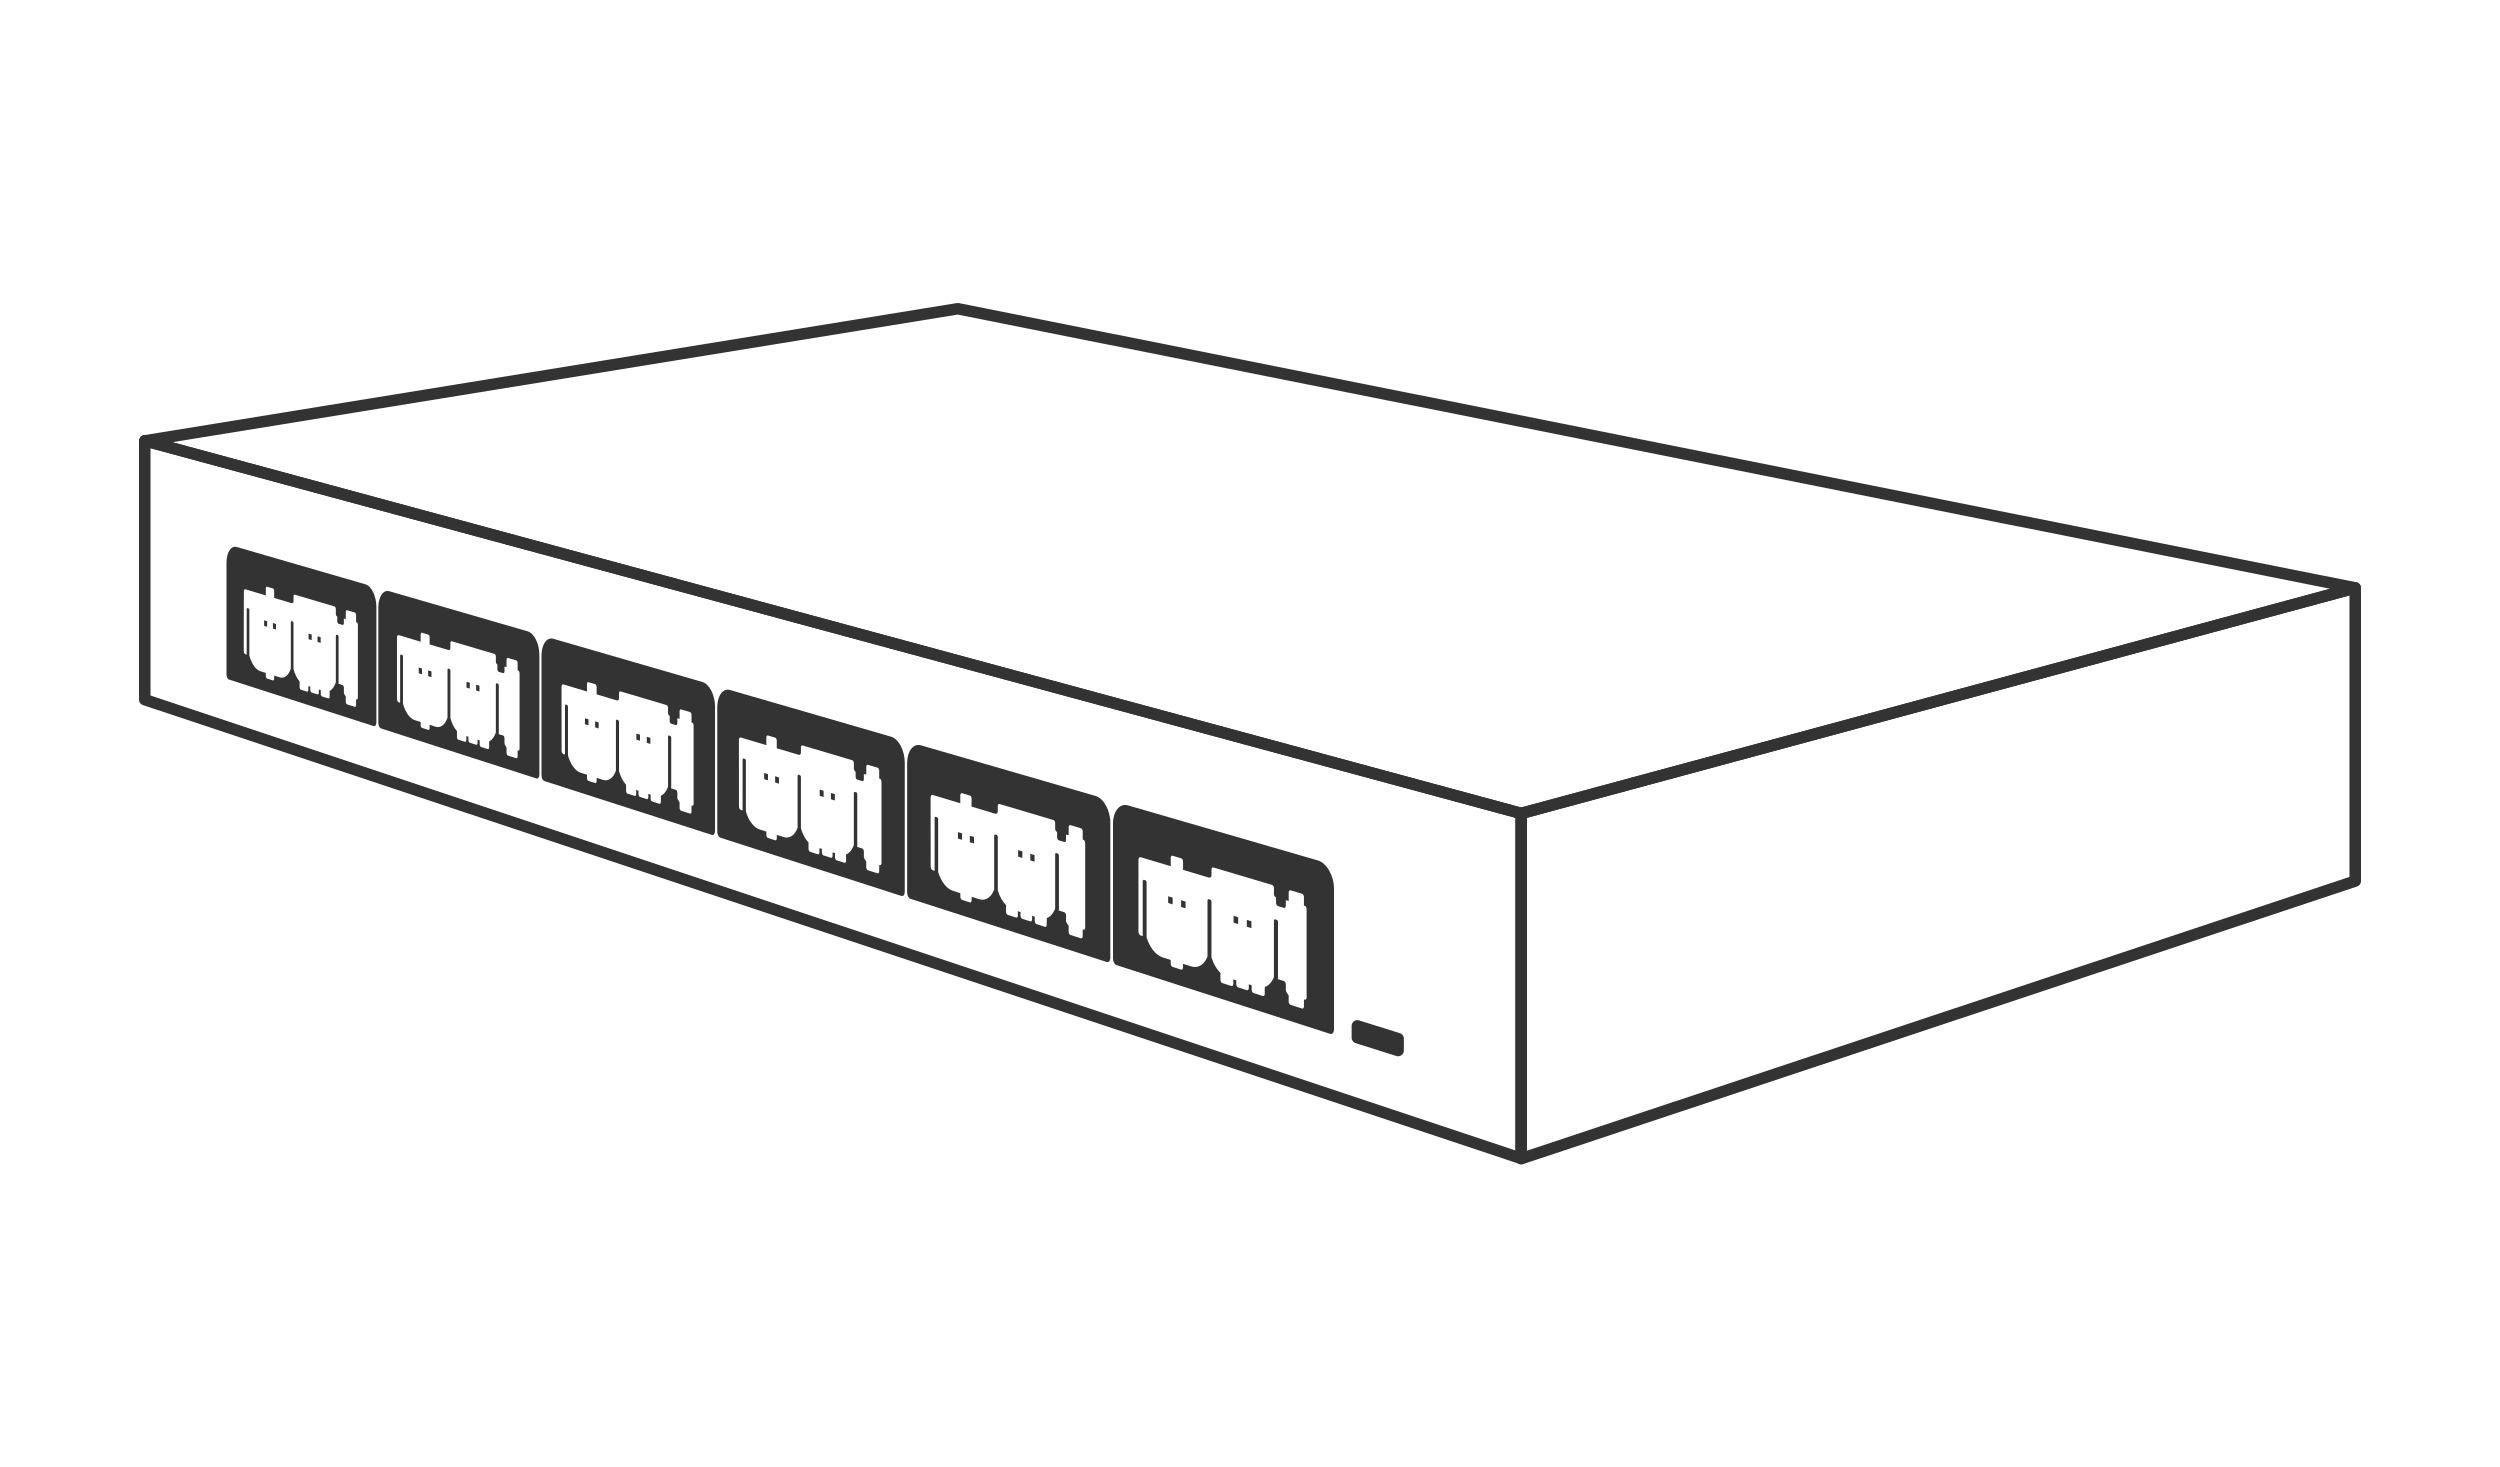 <?xml version="1.0" encoding="UTF-8"?>
<svg xmlns="http://www.w3.org/2000/svg" width="736" height="432" version="1.1" viewBox="0 0 736 432">
  <style type="text/css">.cv_st0{fill:none;stroke:#333333;stroke-width:3.388;stroke-linejoin:round;stroke-miterlimit:10;}
	.cv_st1{fill:#333333;}</style>
  <g id="CM_x5F_1000High_00000132780151151325149640000009460091810976336540_" transform="translate(-32 -184)">
    <polygon class="cv_st0" points="479.84 525.05 74.62 389.98 74.62 313.74 479.84 423.48"></polygon>
    <polygon class="cv_st0" points="725.38 443.38 479.84 525.11 479.84 423.48 725.38 357.08"></polygon>
    <polygon class="cv_st0" points="725.38 357.08 313.98 274.89 74.75 313.77 479.8 423.47"></polygon>
    <polygon class="cv_st1" points="109.76 368.26 110.65 368.53 110.65 366.89 109.76 366.62"></polygon>
    <polygon class="cv_st1" points="112.35 369.05 113.25 369.33 113.25 367.68 112.35 367.41"></polygon>
    <polygon class="cv_st1" points="122.84 372.17 123.76 372.45 123.76 370.8 122.84 370.52"></polygon>
    <polygon class="cv_st1" points="125.48 372.98 126.4 373.27 126.4 371.61 125.48 371.33"></polygon>
    <path class="cv_st1" d="m139.61 356.03-37.93-11c-1.65-0.48-3 1.62-3 4.66v32.8c0 0.73 0.32 1.44 0.72 1.56l42.64 13.72c0.42 0.14 0.77-0.37 0.77-1.13v-33.96c0-3.15-1.44-6.15-3.2-6.65zm-35.82 2.13c0-0.45 0.2-0.76 0.44-0.68l0.79 0.24 0.03 0.01 5.21 1.56v-2.01c0-0.36 0.16-0.61 0.36-0.55l1.74 0.52c0.2 0.06 0.36 0.4 0.36 0.76v2.02l5.28 1.58v-0.09l0.05 0.01c0.2 0.06 0.36-0.19 0.36-0.55v-1.37c0-0.36 0.16-0.61 0.36-0.55l11.73 3.48c0.2 0.06 0.37 0.41 0.37 0.78v1.38c0 0.37 0.17 0.72 0.37 0.78l0.05 0.02v1.34c0 0.37 0.17 0.72 0.37 0.78l1.2 0.36c0.2 0.06 0.37-0.19 0.37-0.56v-1.34l0.57 0.17v-2.05c0-0.37 0.17-0.62 0.37-0.56l2.29 0.68c0.21 0.06 0.37 0.41 0.37 0.78v2.06l0.16 0.05c0.21 0.06 0.37 0.41 0.37 0.78v21.37c0 0.37-0.17 0.62-0.37 0.55l-0.16-0.05v1.68c0 0.37-0.17 0.62-0.37 0.55l-2.29-0.73c-0.2-0.07-0.37-0.42-0.37-0.79v-1.46l-0.41-0.72c-0.1-0.17-0.15-0.4-0.15-0.62v-1.3c0-0.37-0.17-0.72-0.37-0.78l-1.2-0.38-0.05-0.01c0.04-0.07 0.06-0.16 0.06-0.27v-13.54c0-0.25-0.11-0.48-0.25-0.52l-0.31-0.09c-0.14-0.04-0.25 0.13-0.25 0.37v13.53 0.08c-0.39 1.25-1.04 2.15-1.83 2.54v1.67c0 0.37-0.17 0.61-0.37 0.55l-1.86-0.59c-0.2-0.06-0.37-0.42-0.37-0.78v-1.09l-0.58-0.18v0.9c0 0.37-0.16 0.61-0.37 0.55l-1.78-0.57c-0.2-0.06-0.37-0.41-0.37-0.78v-0.9l-0.57-0.18v1.08c0 0.36-0.16 0.61-0.36 0.55l-1.85-0.59c-0.2-0.06-0.36-0.41-0.36-0.78v-1.66c-0.77-0.87-1.41-2.16-1.8-3.64v-13.49c0-0.24-0.11-0.47-0.24-0.52l-0.3-0.09c-0.13-0.04-0.24 0.12-0.24 0.37v13.48 0.08c-0.61 1.97-1.85 3.07-3.27 2.62l-1.63-0.52v0.89c0 0.36-0.16 0.6-0.36 0.54l-1.74-0.55c-0.2-0.06-0.36-0.41-0.36-0.77v-0.89l-1.62-0.51c-1.4-0.45-2.62-2.31-3.23-4.65v-0.08-13.26c0-0.24-0.11-0.47-0.24-0.51l-0.3-0.09c-0.13-0.04-0.24 0.12-0.24 0.36v13.26 0.08l-0.42-0.13c-0.25-0.08-0.45-0.5-0.45-0.96z"></path>
    <polygon class="cv_st1" points="155.28 382.21 156.24 382.5 156.24 380.81 155.28 380.51"></polygon>
    <polygon class="cv_st1" points="158.05 383.06 159.02 383.36 159.02 381.66 158.05 381.36"></polygon>
    <polygon class="cv_st1" points="169.33 386.42 170.31 386.72 170.31 385.01 169.33 384.71"></polygon>
    <polygon class="cv_st1" points="172.17 387.29 173.15 387.59 173.15 385.87 172.17 385.57"></polygon>
    <path class="cv_st1" d="m187.36 369.87-40.76-11.82c-1.77-0.51-3.22 1.64-3.22 4.79v33.98c0 0.76 0.35 1.49 0.77 1.63l45.81 14.74c0.46 0.15 0.83-0.38 0.83-1.16v-35.23c0.01-3.26-1.54-6.38-3.43-6.93zm-38.49 1.81c0-0.47 0.21-0.78 0.48-0.7l0.85 0.25 0.04 0.01 5.6 1.68v-2.09c0-0.37 0.17-0.63 0.38-0.56l1.87 0.56c0.21 0.06 0.39 0.42 0.39 0.79v2.09l5.67 1.7v-0.09l0.05 0.02c0.21 0.06 0.39-0.19 0.39-0.57v-1.42c0-0.38 0.17-0.63 0.39-0.57l12.6 3.74c0.22 0.07 0.4 0.43 0.4 0.81v1.43c0 0.38 0.18 0.74 0.4 0.81l0.05 0.02v1.39c0 0.38 0.18 0.74 0.4 0.81l1.29 0.39c0.22 0.07 0.4-0.19 0.4-0.57v-1.39l0.61 0.18v-2.13c0-0.38 0.18-0.64 0.4-0.57l2.46 0.73c0.22 0.07 0.4 0.43 0.4 0.81v2.13l0.17 0.05c0.22 0.07 0.4 0.43 0.4 0.81v22.16c0 0.38-0.18 0.64-0.4 0.57l-0.17-0.06v1.75c0 0.38-0.18 0.64-0.4 0.57l-2.46-0.78c-0.22-0.07-0.4-0.44-0.4-0.82v-1.52l-0.44-0.75c-0.1-0.18-0.17-0.41-0.17-0.64v-1.35c0-0.38-0.18-0.75-0.4-0.82l-1.29-0.41-0.05-0.01c0.04-0.07 0.07-0.17 0.07-0.28v-14.04c0-0.25-0.12-0.5-0.27-0.54l-0.33-0.1c-0.15-0.04-0.27 0.13-0.27 0.38v14.03 0.08c-0.42 1.29-1.12 2.22-1.97 2.61v1.73c0 0.38-0.18 0.63-0.4 0.56l-2-0.64c-0.22-0.07-0.39-0.44-0.39-0.81v-1.13l-0.62-0.2v0.94c0 0.38-0.18 0.63-0.39 0.56l-1.91-0.61c-0.22-0.07-0.39-0.43-0.39-0.81v-0.93l-0.62-0.2v1.12c0 0.38-0.18 0.63-0.39 0.56l-1.98-0.63c-0.21-0.07-0.39-0.43-0.39-0.81v-1.72c-0.83-0.91-1.51-2.26-1.93-3.79v-13.97c0-0.25-0.12-0.49-0.26-0.54l-0.33-0.1c-0.14-0.04-0.26 0.13-0.26 0.38v13.97 0.08c-0.66 2.04-1.99 3.16-3.52 2.68l-1.75-0.56v0.93c0 0.38-0.17 0.62-0.39 0.56l-1.87-0.6c-0.21-0.07-0.38-0.43-0.38-0.8v-0.92l-1.74-0.55c-1.51-0.48-2.82-2.43-3.46-4.85v-0.08-13.74c0-0.25-0.11-0.49-0.26-0.53l-0.32-0.1c-0.14-0.04-0.26 0.13-0.26 0.38v13.73 0.08l-0.45-0.14c-0.26-0.08-0.48-0.53-0.48-1z"></path>
    <polygon class="cv_st1" points="204.21 397.21 205.25 397.53 205.25 395.77 204.21 395.45"></polygon>
    <polygon class="cv_st1" points="207.21 398.13 208.24 398.45 208.24 396.68 207.21 396.36"></polygon>
    <polygon class="cv_st1" points="219.35 401.75 220.41 402.08 220.41 400.29 219.35 399.97"></polygon>
    <polygon class="cv_st1" points="222.41 402.69 223.47 403.02 223.47 401.23 222.41 400.91"></polygon>
    <path class="cv_st1" d="m238.79 384.78-43.91-12.73c-1.91-0.55-3.46 1.67-3.46 4.94v35.24c0 0.79 0.37 1.55 0.83 1.7l49.36 15.88c0.49 0.16 0.9-0.38 0.9-1.2v-36.59c-0.01-3.39-1.68-6.65-3.72-7.24zm-41.47 1.43c0-0.48 0.23-0.81 0.51-0.72l0.91 0.27 0.04 0.01 6.03 1.8v-2.17c0-0.39 0.19-0.65 0.41-0.58l2.01 0.6c0.23 0.07 0.42 0.44 0.42 0.83v2.17l6.11 1.83v-0.1l0.06 0.02c0.23 0.07 0.42-0.19 0.42-0.58v-1.47c0-0.39 0.19-0.65 0.42-0.58l13.58 4.03c0.24 0.07 0.43 0.45 0.43 0.84v1.49c0 0.4 0.19 0.77 0.43 0.84l0.06 0.02v1.44c0 0.39 0.19 0.77 0.43 0.85l1.39 0.42c0.24 0.07 0.43-0.19 0.43-0.59v-1.44l0.66 0.2v-2.21c0-0.4 0.19-0.66 0.43-0.59l2.65 0.79c0.24 0.07 0.43 0.45 0.43 0.85v2.21l0.19 0.06c0.24 0.07 0.43 0.45 0.43 0.85v23.02c0 0.4-0.19 0.66-0.43 0.58l-0.19-0.06v1.81c0 0.4-0.19 0.66-0.43 0.58l-2.65-0.85c-0.24-0.08-0.43-0.46-0.43-0.86v-1.58l-0.48-0.78c-0.11-0.18-0.18-0.43-0.18-0.67v-1.4c0-0.39-0.19-0.78-0.43-0.85l-1.39-0.44-0.05-0.02c0.04-0.07 0.07-0.17 0.07-0.29v-14.58c0-0.26-0.13-0.52-0.29-0.57l-0.36-0.11c-0.16-0.05-0.29 0.13-0.29 0.39v14.57c0 0.03 0 0.06 0.01 0.09-0.46 1.34-1.21 2.29-2.12 2.68v1.8c0 0.39-0.19 0.65-0.43 0.58l-2.16-0.69c-0.23-0.07-0.43-0.46-0.43-0.85v-1.17l-0.67-0.21v0.97c0 0.39-0.19 0.65-0.42 0.58l-2.06-0.66c-0.23-0.07-0.42-0.45-0.42-0.85v-0.97l-0.67-0.21v1.17c0 0.39-0.19 0.65-0.42 0.58l-2.14-0.68c-0.23-0.07-0.42-0.45-0.42-0.84v-1.78c-0.89-0.95-1.63-2.36-2.08-3.96v-14.52c0-0.26-0.13-0.51-0.28-0.56l-0.35-0.11c-0.15-0.05-0.28 0.13-0.28 0.39v14.51 0.08c-0.71 2.11-2.14 3.26-3.79 2.74l-1.89-0.6v0.96c0 0.39-0.19 0.65-0.42 0.57l-2.01-0.64c-0.23-0.07-0.41-0.45-0.41-0.84v-0.96l-1.87-0.6c-1.62-0.51-3.03-2.55-3.73-5.08v-0.08-14.26c0-0.26-0.12-0.51-0.27-0.55l-0.34-0.1c-0.15-0.05-0.27 0.13-0.27 0.39v14.25 0.08l-0.49-0.15c-0.28-0.09-0.51-0.55-0.51-1.04z"></path>
    <polygon class="cv_st1" points="256.97 413.38 258.09 413.73 258.09 411.9 256.97 411.56"></polygon>
    <polygon class="cv_st1" points="260.2 414.37 261.33 414.72 261.33 412.88 260.2 412.54"></polygon>
    <polygon class="cv_st1" points="273.32 418.29 274.47 418.64 274.47 416.79 273.32 416.44"></polygon>
    <polygon class="cv_st1" points="276.63 419.31 277.78 419.66 277.78 417.8 276.63 417.45"></polygon>
    <path class="cv_st1" d="m294.34 400.88-47.44-13.75c-2.06-0.6-3.74 1.69-3.74 5.09v36.61c0 0.82 0.4 1.62 0.9 1.78l53.33 17.16c0.53 0.17 0.97-0.38 0.97-1.23v-38.06c0-3.55-1.82-6.96-4.02-7.6zm-44.81 0.99c0-0.5 0.25-0.84 0.55-0.75l0.98 0.29 0.04 0.01 6.51 1.95v-2.25c0-0.4 0.2-0.67 0.45-0.6l2.17 0.65c0.25 0.07 0.45 0.46 0.45 0.87v2.25l6.6 1.97v-0.1l0.06 0.02c0.25 0.07 0.45-0.19 0.45-0.6v-1.53c0-0.41 0.2-0.68 0.45-0.6l14.68 4.36c0.26 0.08 0.46 0.47 0.46 0.88v1.55c0 0.41 0.21 0.81 0.46 0.88l0.06 0.02v1.5c0 0.41 0.21 0.81 0.46 0.88l1.5 0.45c0.26 0.08 0.46-0.2 0.46-0.61v-1.5l0.71 0.21v-2.3c0-0.41 0.21-0.68 0.47-0.61l2.87 0.85c0.26 0.08 0.47 0.48 0.47 0.89v2.3l0.2 0.06c0.26 0.08 0.47 0.48 0.47 0.89v23.94c0 0.41-0.21 0.68-0.47 0.6l-0.2-0.06v1.89c0 0.41-0.21 0.68-0.47 0.6l-2.87-0.92c-0.26-0.08-0.47-0.48-0.47-0.9v-1.64l-0.52-0.82c-0.12-0.19-0.19-0.45-0.19-0.7v-1.45c0-0.41-0.21-0.81-0.46-0.89l-1.5-0.47-0.06-0.02c0.05-0.07 0.08-0.18 0.08-0.3v-15.16c0-0.27-0.14-0.54-0.31-0.59l-0.39-0.12c-0.17-0.05-0.31 0.13-0.31 0.4v15.15c0 0.03 0 0.06 0.01 0.09-0.49 1.39-1.31 2.37-2.29 2.76v1.87c0 0.41-0.21 0.68-0.46 0.6l-2.34-0.74c-0.25-0.08-0.46-0.48-0.46-0.89v-1.22l-0.72-0.23v1.01c0 0.41-0.21 0.68-0.46 0.6l-2.22-0.71c-0.25-0.08-0.46-0.48-0.46-0.89v-1.01l-0.72-0.23v1.21c0 0.41-0.21 0.67-0.46 0.59l-2.31-0.74c-0.25-0.08-0.45-0.48-0.45-0.88v-1.85c-0.97-1-1.76-2.47-2.24-4.15v-15.08c0-0.27-0.14-0.54-0.3-0.59l-0.38-0.12c-0.17-0.05-0.3 0.13-0.3 0.4v15.07c0 0.03 0 0.06 0.01 0.09-0.77 2.18-2.32 3.36-4.09 2.79l-2.04-0.65v1c0 0.4-0.2 0.67-0.45 0.59l-2.17-0.69c-0.25-0.08-0.45-0.47-0.45-0.87v-1l-2.02-0.64c-1.75-0.56-3.27-2.69-4.02-5.32 0-0.03 0.01-0.05 0.01-0.08v-14.78c0-0.27-0.13-0.53-0.3-0.58l-0.37-0.11c-0.16-0.05-0.3 0.13-0.3 0.4v14.8c0 0.03 0.01 0.09 0.01 0.09l-0.52-0.16c-0.31-0.09-0.56-0.58-0.56-1.09z"></path>
    <polygon class="cv_st1" points="314.02 430.87 315.23 431.24 315.23 429.34 314.02 428.97"></polygon>
    <polygon class="cv_st1" points="317.52 431.95 318.74 432.32 318.74 430.41 317.52 430.04"></polygon>
    <polygon class="cv_st1" points="331.74 436.2 332.98 436.58 332.98 434.65 331.74 434.27"></polygon>
    <polygon class="cv_st1" points="335.32 437.29 336.57 437.68 336.57 435.74 335.32 435.36"></polygon>
    <path class="cv_st1" d="m354.53 418.33-51.42-14.91c-2.23-0.65-4.05 1.72-4.05 5.25v38.08c0 0.85 0.44 1.69 0.97 1.86l57.8 18.6c0.58 0.19 1.05-0.39 1.05-1.27v-39.66c0.01-3.67-1.95-7.25-4.35-7.95zm-48.56 0.47c0-0.52 0.27-0.87 0.6-0.77l1.06 0.32 0.04 0.01 7.04 2.11v-2.34c0-0.42 0.22-0.7 0.48-0.62l2.35 0.7c0.27 0.08 0.49 0.49 0.49 0.91v2.35l7.15 2.14v-0.11l0.07 0.02c0.27 0.08 0.49-0.2 0.49-0.62v-1.59c0-0.42 0.22-0.7 0.49-0.62l15.91 4.73c0.28 0.08 0.5 0.5 0.5 0.93v1.61c0 0.43 0.22 0.84 0.5 0.93l0.07 0.02v1.56c0 0.43 0.23 0.84 0.5 0.93l1.63 0.49c0.28 0.08 0.5-0.2 0.5-0.63v-1.56l0.77 0.23v-2.39c0-0.43 0.23-0.71 0.51-0.63l3.12 0.93c0.28 0.08 0.51 0.5 0.51 0.93v2.4l0.22 0.07c0.28 0.08 0.51 0.5 0.51 0.93v24.93c0 0.43-0.23 0.71-0.51 0.62l-0.22-0.07v1.97c0 0.43-0.23 0.71-0.51 0.62l-3.12-0.99c-0.28-0.09-0.51-0.51-0.51-0.94v-1.71l-0.56-0.86c-0.13-0.2-0.21-0.47-0.21-0.73v-1.51c0-0.43-0.23-0.85-0.5-0.94l-1.63-0.51-0.06-0.02c0.05-0.08 0.09-0.18 0.09-0.32v-15.81c0-0.29-0.15-0.57-0.34-0.62l-0.42-0.13c-0.19-0.06-0.34 0.13-0.34 0.42v15.78c0 0.03 0 0.06 0.01 0.1-0.54 1.44-1.42 2.45-2.49 2.84v1.95c0 0.43-0.23 0.7-0.5 0.62l-2.53-0.81c-0.27-0.09-0.5-0.51-0.5-0.93v-1.27l-0.78-0.25v1.05c0 0.43-0.22 0.7-0.5 0.61l-2.41-0.77c-0.27-0.09-0.5-0.5-0.5-0.93v-1.05l-0.78-0.25v1.26c0 0.42-0.22 0.7-0.49 0.61l-2.5-0.8c-0.27-0.09-0.49-0.5-0.49-0.93v-1.93c-1.05-1.06-1.91-2.6-2.43-4.35v-15.71c0-0.28-0.15-0.56-0.33-0.61l-0.41-0.13c-0.18-0.05-0.33 0.13-0.33 0.41v15.7c0 0.03 0 0.06 0.01 0.09-0.83 2.26-2.51 3.46-4.43 2.85l-2.21-0.7v1.04c0 0.42-0.22 0.69-0.49 0.61l-2.35-0.75c-0.27-0.09-0.48-0.5-0.48-0.92v-1.04l-2.19-0.7c-1.9-0.6-3.55-2.84-4.36-5.59 0-0.03 0.01-0.06 0.01-0.09v-15.38c0-0.28-0.14-0.55-0.32-0.61l-0.4-0.12c-0.18-0.05-0.32 0.13-0.32 0.41v15.4c0 0.03 0.01 0.09 0.01 0.09l-0.57-0.17c-0.33-0.1-0.6-0.61-0.6-1.14z"></path>
    <polygon class="cv_st1" points="375.91 449.84 377.22 450.25 377.22 448.26 375.91 447.86"></polygon>
    <polygon class="cv_st1" points="379.71 451.01 381.03 451.41 381.03 449.42 379.71 449.02"></polygon>
    <polygon class="cv_st1" points="395.17 455.63 396.51 456.05 396.51 454.04 395.17 453.63"></polygon>
    <polygon class="cv_st1" points="399.07 456.83 400.42 457.25 400.42 455.23 399.07 454.82"></polygon>
    <path class="cv_st1" d="m419.97 437.31-55.91-16.21c-2.42-0.7-4.39 1.74-4.39 5.41v39.68c0 0.89 0.47 1.76 1.06 1.95l62.85 20.22c0.63 0.2 1.15-0.39 1.15-1.31v-41.39c0-3.84-2.15-7.6-4.76-8.35zm-52.81-0.16c0-0.55 0.29-0.9 0.65-0.79l1.16 0.35 0.05 0.01 7.65 2.29v-2.44c0-0.44 0.24-0.72 0.53-0.64l2.56 0.76c0.29 0.09 0.53 0.51 0.53 0.95v2.45l7.77 2.32v-0.11l0.07 0.02c0.29 0.09 0.53-0.2 0.53-0.64v-1.66c0-0.44 0.24-0.73 0.53-0.64l17.31 5.14c0.3 0.09 0.55 0.52 0.55 0.97v1.68c0 0.45 0.24 0.88 0.55 0.97l0.07 0.02v1.63c0 0.45 0.25 0.88 0.55 0.97l1.78 0.53c0.3 0.09 0.55-0.2 0.55-0.65v-1.63l0.84 0.25v-2.5c0-0.45 0.25-0.74 0.55-0.65l3.39 1.01c0.3 0.09 0.55 0.53 0.55 0.98v2.5l0.24 0.07c0.3 0.09 0.55 0.53 0.55 0.98v26.02c0 0.45-0.25 0.74-0.55 0.64l-0.24-0.08v2.05c0 0.45-0.25 0.73-0.55 0.64l-3.39-1.08c-0.3-0.1-0.55-0.54-0.55-0.99v-1.78l-0.61-0.91c-0.14-0.21-0.23-0.49-0.23-0.77v-1.58c0-0.45-0.25-0.89-0.55-0.98l-1.78-0.56-0.07-0.02c0.06-0.08 0.09-0.19 0.09-0.33v-16.47c0-0.3-0.17-0.59-0.37-0.65l-0.46-0.14c-0.2-0.06-0.37 0.13-0.37 0.43v16.46c0 0.03 0 0.07 0.01 0.1-0.58 1.49-1.54 2.53-2.71 2.93v2.03c0 0.44-0.25 0.73-0.54 0.63l-2.76-0.88c-0.3-0.1-0.54-0.54-0.54-0.98v-1.32l-0.85-0.27v1.1c0 0.44-0.24 0.73-0.54 0.63l-2.62-0.84c-0.3-0.09-0.54-0.53-0.54-0.98v-1.09l-0.85-0.27v1.32c0 0.44-0.24 0.73-0.54 0.63l-2.72-0.87c-0.29-0.09-0.54-0.53-0.54-0.97v-2.01c-1.14-1.12-2.07-2.74-2.64-4.57v-16.37c0-0.29-0.16-0.58-0.36-0.64l-0.45-0.14c-0.2-0.06-0.36 0.13-0.36 0.43v16.36c0 0.03 0 0.06 0.01 0.09-0.9 2.35-2.73 3.58-4.82 2.91l-2.4-0.76v1.08c0 0.44-0.24 0.72-0.53 0.63l-2.56-0.81c-0.29-0.09-0.53-0.52-0.53-0.96v-1.08l-2.38-0.76c-2.06-0.65-3.85-3.01-4.73-5.89 0-0.03 0.01-0.06 0.01-0.09v-16.06c0-0.29-0.16-0.58-0.35-0.64l-0.44-0.13c-0.19-0.06-0.35 0.13-0.35 0.42v16.05c0 0.03 0.01 0.09 0.01 0.09l-0.62-0.19c-0.36-0.11-0.65-0.65-0.65-1.19z"></path>
    <polygon class="cv_st0" points="443.6 489.78 431.61 486.02 431.61 489.49 443.6 493.27"></polygon>
  </g>
</svg>
